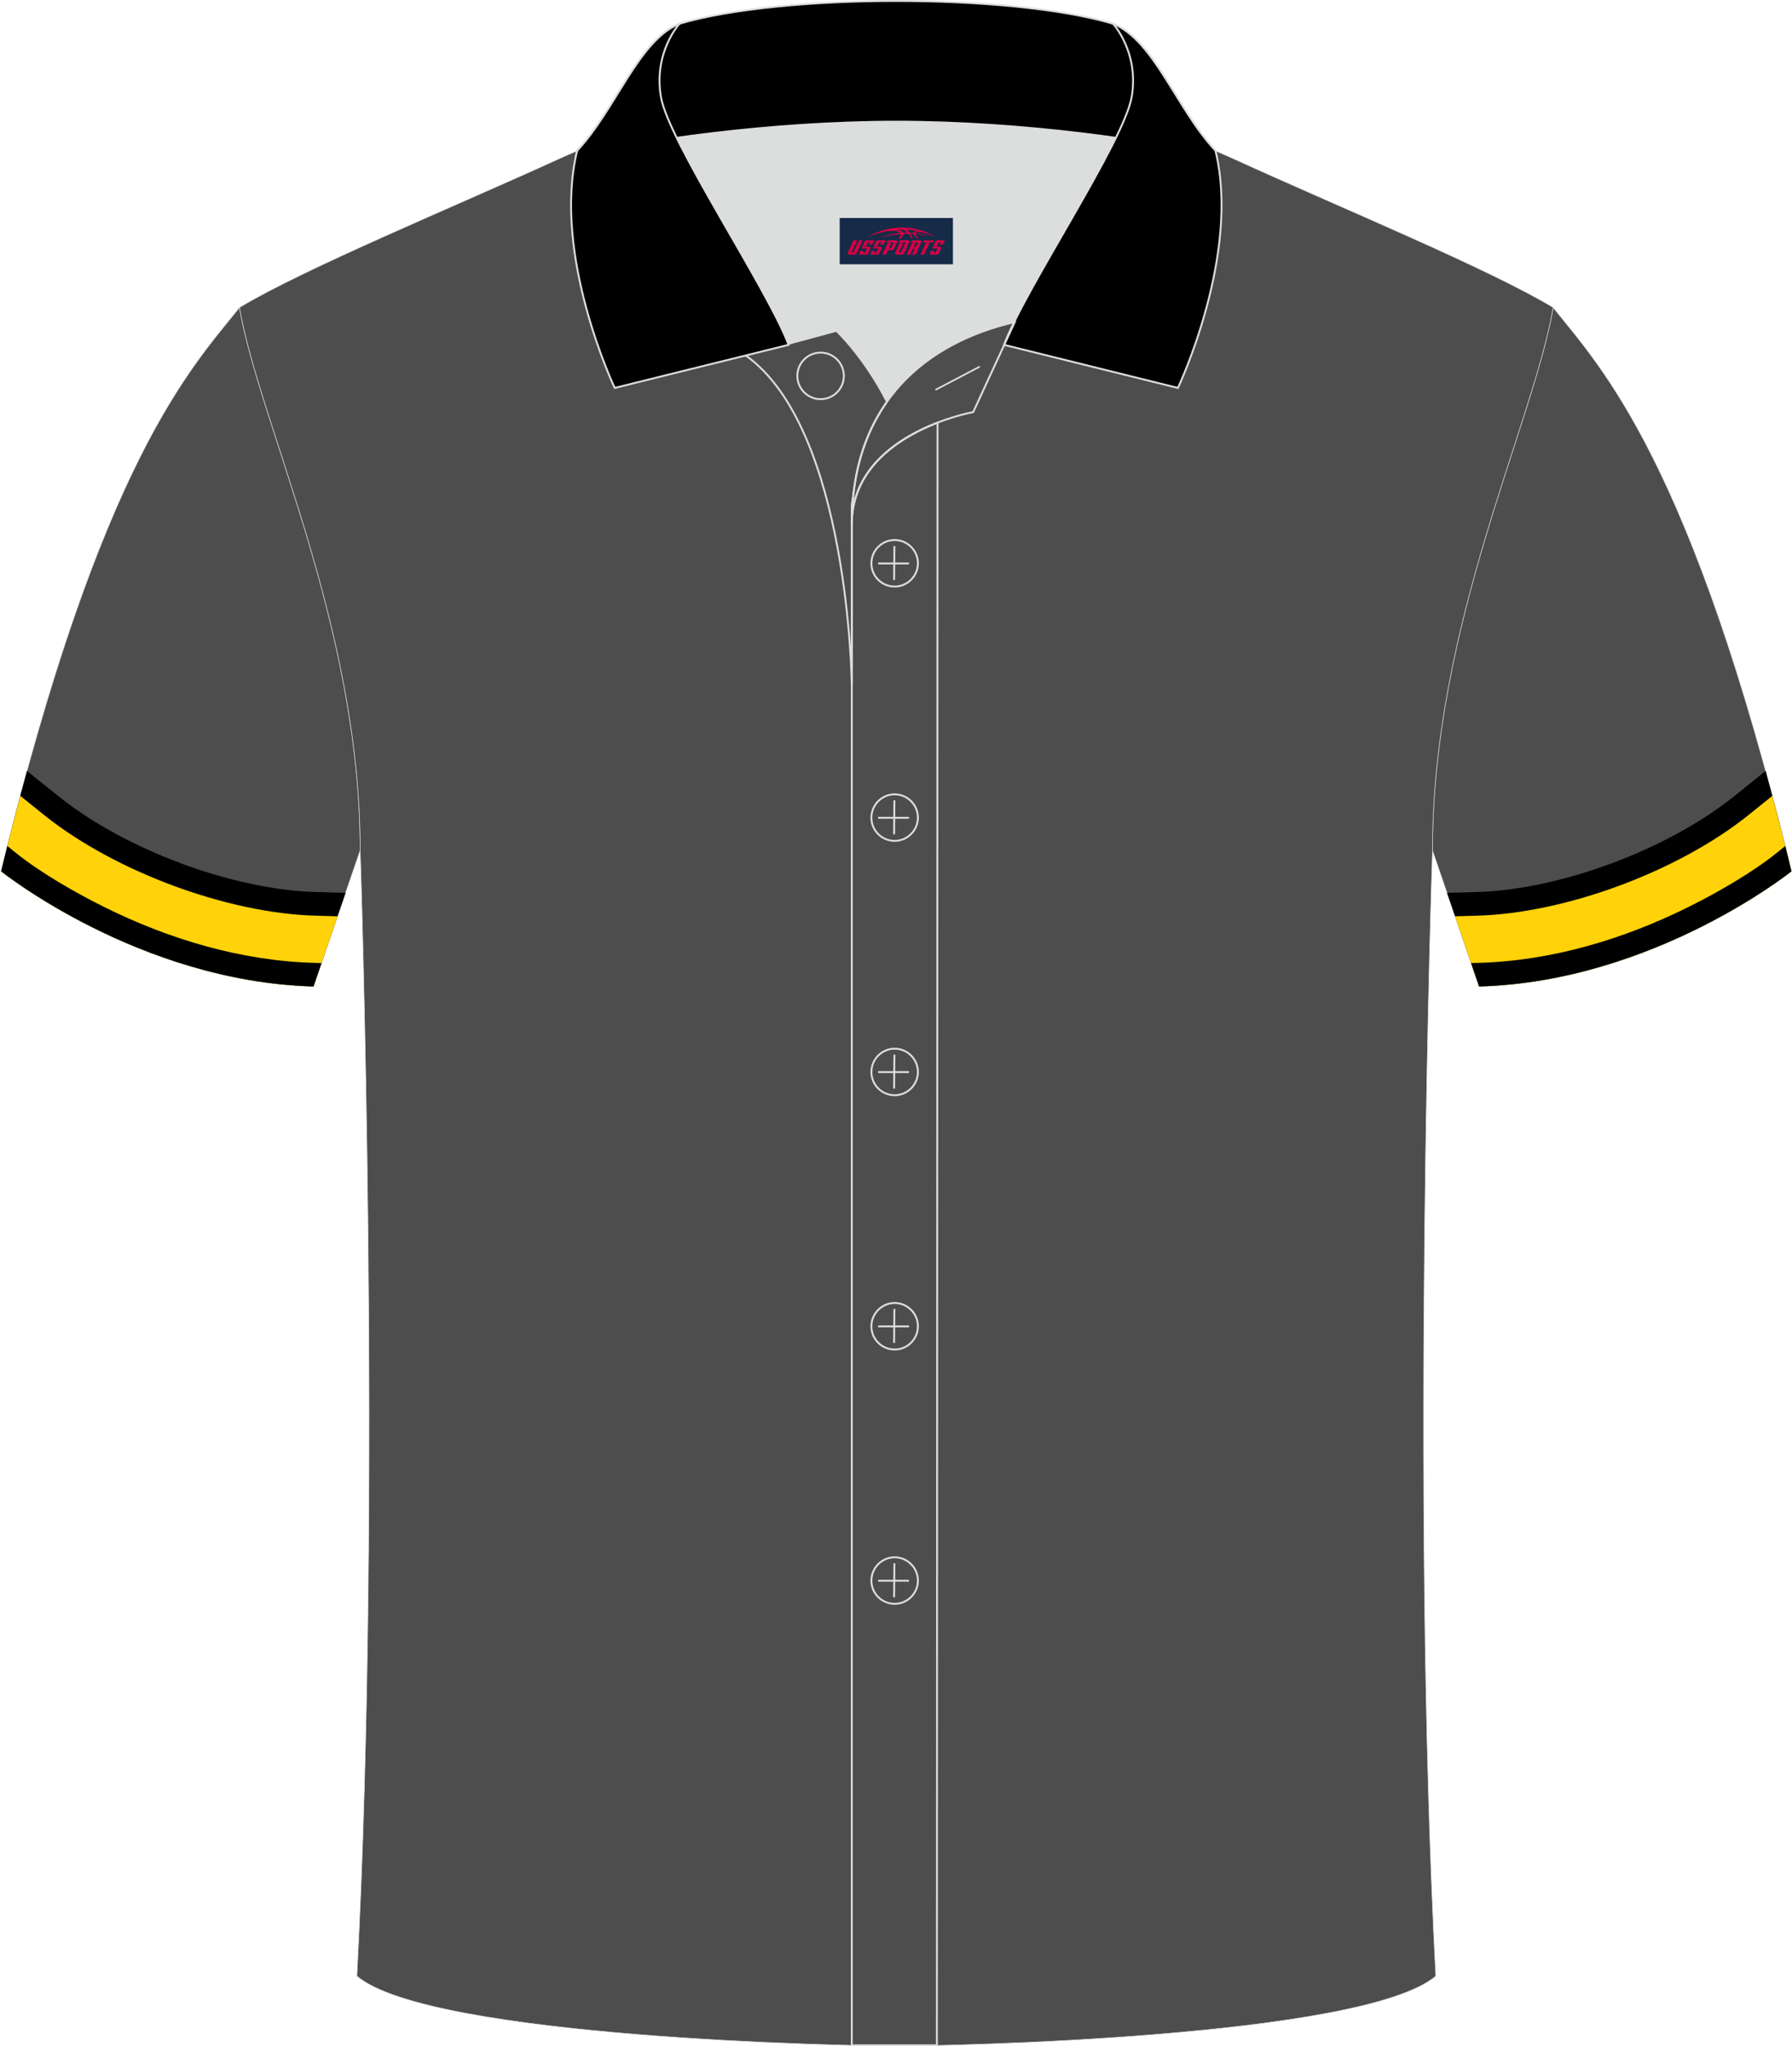<?xml version="1.0" encoding="utf-8"?>
<!-- Generator: Adobe Illustrator 24.0.1, SVG Export Plug-In . SVG Version: 6.00 Build 0)  -->
<svg xmlns="http://www.w3.org/2000/svg" xmlns:xlink="http://www.w3.org/1999/xlink" version="1.1" id="图层_1" x="0px" y="0px" width="379.8px" height="433.5px" viewBox="0 0 379.63 433.55" enable-background="new 0 0 379.63 433.55" xml:space="preserve">
<g>
	
		<path fill-rule="evenodd" clip-rule="evenodd" fill="#4D4D4D" stroke="#DCDDDD" stroke-width="0.118" stroke-miterlimit="22.926" d="   M329.11,65.16c10.24,12.8,29.36,32.42,50.52,119.44c0,0-29.19,23.38-66.21,24.4c0,0-7.17-20.82-9.9-28.84   C303.52,132.37,324.83,89.91,329.11,65.16z"/>
	
		<path fill-rule="evenodd" clip-rule="evenodd" fill="#4D4D4D" stroke="#DCDDDD" stroke-width="0.118" stroke-miterlimit="22.926" d="   M50.65,65.16C40.41,77.95,21.29,97.57,0.13,184.6c0,0,29.19,23.38,66.21,24.4c0,0,7.16-20.82,9.9-28.84   C76.24,132.37,54.93,89.91,50.65,65.16z"/>
	
		<path fill-rule="evenodd" clip-rule="evenodd" fill="#4D4D4D" stroke="#DCDDDD" stroke-width="0.118" stroke-miterlimit="22.926" d="   M76.24,180.16c0,0,4.68,137.15-0.7,238.51c15.6,13.15,104.62,14.84,114.35,14.82c9.72,0.03,98.74-1.67,114.34-14.82   c-5.38-101.36-0.7-238.51-0.7-238.51c0-47.79,21.31-90.25,25.59-115.01c-13.68-8.25-45.44-21.32-67.38-31.34   c-5.84-2.65-10.73-4.57-15.09-5.94l-113.57-0.01c-4.32,1.37-9.2,3.29-15.06,5.95C96.08,43.83,64.32,56.9,50.65,65.15   C54.93,89.91,76.24,132.37,76.24,180.16z"/>
	<g>
		<path fill-rule="evenodd" clip-rule="evenodd" d="M5.61,163.33l6.99,5.62c14.05,11.11,36.54,19.55,54.29,20.04l6.26,0.17    c-3.1,9.04-6.81,19.83-6.81,19.83c-37.03-1.02-66.21-24.4-66.21-24.4C1.98,177.01,3.8,169.94,5.61,163.33z"/>
		<path fill-rule="evenodd" clip-rule="evenodd" fill="#FFD20A" d="M4.19,168.61l5.31,4.27c14.82,11.77,38.52,20.6,57.26,21.12    l4.7,0.13L66.35,209c-37.03-1.02-66.21-24.4-66.21-24.4C1.49,178.99,2.85,173.67,4.19,168.61z"/>
		<path fill-rule="evenodd" clip-rule="evenodd" d="M1.45,179.24l1.81,1.46c5.32,4.26,12.5,8.36,18.55,11.38    c13.83,6.9,29.15,11.49,44.67,11.92l1.57,0.04l-1.7,4.96c-37.03-1.02-66.21-24.4-66.21-24.4C0.57,182.78,1.01,181,1.45,179.24z"/>
	</g>
	<g>
		<path fill-rule="evenodd" clip-rule="evenodd" d="M379.63,184.59c0,0-29.18,23.38-66.21,24.4c0,0-3.71-10.79-6.81-19.83l6.26-0.17    c17.75-0.49,40.24-8.93,54.29-20.04l6.99-5.62C375.96,169.94,377.78,177.01,379.63,184.59z"/>
		<path fill-rule="evenodd" clip-rule="evenodd" fill="#FFD20A" d="M379.62,184.6c0,0-29.18,23.38-66.21,24.4l-5.11-14.87L313,194    c18.74-0.52,42.44-9.35,57.26-21.12l5.31-4.27C376.91,173.67,378.27,178.99,379.62,184.6z"/>
		<path fill-rule="evenodd" clip-rule="evenodd" d="M379.62,184.6c0,0-29.18,23.38-66.21,24.4l-1.7-4.96l1.57-0.04    c15.52-0.43,30.84-5.02,44.67-11.92c6.05-3.02,13.23-7.12,18.55-11.38l1.81-1.46C378.75,181,379.19,182.78,379.62,184.6z"/>
	</g>
	<path fill-rule="evenodd" clip-rule="evenodd" fill="#DCDDDD" d="M187.9,85.11c6.44-9.11,16.35-14.37,26.94-16.84   c5.24-10.64,16.09-27.82,21.62-39.14c-26.77-6.52-66.38-6.52-93.15,0c6.43,13.14,20,34.17,23.66,43.71l10.22-2.75   C177.18,70.09,183.18,75.76,187.9,85.11z"/>
	<path fill="none" stroke="#DCDDDD" stroke-width="0.4" stroke-miterlimit="10" d="M157.92,75.28l19.26-5.19c0,0,6,5.67,10.72,15.03   c-3.78,5.35-6.37,12.04-7.18,20.26c-0.14,0.74-0.24,1.47-0.28,2.18v3.57v33.98C180.44,145.1,179.91,90.85,157.92,75.28z"/>
	<path fill="none" stroke="#DCDDDD" stroke-width="0.4" stroke-miterlimit="10" d="M180.44,107.56v3.57c0-1.99,0.1-3.91,0.28-5.75   C180.57,106.12,180.48,106.85,180.44,107.56L180.44,107.56z M180.44,111.13v322.2h18.04l0.14-343.78   C191.02,92.48,180.44,98.79,180.44,111.13z"/>
	<path fill-rule="evenodd" clip-rule="evenodd" fill="#000001" stroke="#DCDDDD" stroke-width="0.4" stroke-miterlimit="10" d="   M121.96,33.11c13.39-3.26,40.91-7.33,67.91-7.33s54.52,4.07,67.91,7.33l-0.28-1.2c-8.22-8.78-12.93-23.33-21.69-26.89   C224.88,1.8,207.38,0.2,189.88,0.2c-17.51,0-35.01,1.61-45.95,4.82c-8.77,3.57-13.47,18.11-21.69,26.89L121.96,33.11z"/>
	<path fill-rule="evenodd" clip-rule="evenodd" fill="#000001" stroke="#DCDDDD" stroke-width="0.4" stroke-miterlimit="10" d="   M143.93,5.02c0,0-5.58,6.05-3.94,15.53c1.63,9.49,22.57,40.53,27.06,52.51l-36.86,9.13c0,0-13.39-28.22-7.95-50.28   C130.47,23.13,135.17,8.59,143.93,5.02z"/>
	<path fill-rule="evenodd" clip-rule="evenodd" fill="#000001" stroke="#DCDDDD" stroke-width="0.4" stroke-miterlimit="10" d="   M235.82,5.02c0,0,5.58,6.05,3.95,15.53c-1.63,9.49-22.57,40.53-27.06,52.51l36.86,9.13c0,0,13.39-28.22,7.95-50.28   C249.29,23.13,244.58,8.59,235.82,5.02z"/>
	<path fill="none" stroke="#DCDDDD" stroke-width="0.4" stroke-miterlimit="10" d="M173.83,84.57c2.72,0,4.93-2.21,4.93-4.93   s-2.21-4.93-4.93-4.93c-2.72,0-4.93,2.21-4.93,4.93S171.12,84.57,173.83,84.57z"/>
	<path fill="none" stroke="#DCDDDD" stroke-width="0.4" stroke-miterlimit="10" d="M214.99,68.24l-8.81,19.07   c0,0-25.75,4.58-25.75,23.82C180.44,84.95,196.71,72.44,214.99,68.24z"/>
	
	<line fill="none" stroke="#DCDDDD" stroke-width="0.36" stroke-miterlimit="10" x1="207.58" y1="77.67" x2="198.19" y2="82.59"/>
	<g>
		<g>
			<path fill="none" stroke="#DCDDDD" stroke-width="0.402" stroke-miterlimit="10" d="M189.53,124.27c2.71,0,4.93-2.22,4.93-4.93     s-2.23-4.93-4.93-4.93c-2.71,0-4.93,2.22-4.93,4.93C184.58,122.06,186.8,124.27,189.53,124.27z"/>
			
				<line fill="none" stroke="#DCDDDD" stroke-width="0.402" stroke-miterlimit="10" x1="189.48" y1="115.68" x2="189.41" y2="122.88"/>
			
				<line fill="none" stroke="#DCDDDD" stroke-width="0.402" stroke-miterlimit="10" x1="186.03" y1="119.38" x2="192.57" y2="119.38"/>
		</g>
		<g>
			<path fill="none" stroke="#DCDDDD" stroke-width="0.402" stroke-miterlimit="10" d="M189.53,178.15c2.71,0,4.93-2.22,4.93-4.93     c0-2.71-2.23-4.93-4.93-4.93c-2.71,0-4.93,2.22-4.93,4.93C184.58,175.94,186.8,178.15,189.53,178.15z"/>
			
				<line fill="none" stroke="#DCDDDD" stroke-width="0.402" stroke-miterlimit="10" x1="189.48" y1="169.56" x2="189.41" y2="176.76"/>
			
				<line fill="none" stroke="#DCDDDD" stroke-width="0.402" stroke-miterlimit="10" x1="186.03" y1="173.26" x2="192.57" y2="173.26"/>
		</g>
		<g>
			<path fill="none" stroke="#DCDDDD" stroke-width="0.402" stroke-miterlimit="10" d="M189.53,232.04c2.71,0,4.93-2.22,4.93-4.93     c0-2.71-2.23-4.93-4.93-4.93c-2.71,0-4.93,2.22-4.93,4.93C184.58,229.82,186.8,232.04,189.53,232.04z"/>
			
				<line fill="none" stroke="#DCDDDD" stroke-width="0.402" stroke-miterlimit="10" x1="189.48" y1="223.45" x2="189.41" y2="230.64"/>
			
				<line fill="none" stroke="#DCDDDD" stroke-width="0.402" stroke-miterlimit="10" x1="186.03" y1="227.14" x2="192.57" y2="227.14"/>
		</g>
		<g>
			<path fill="none" stroke="#DCDDDD" stroke-width="0.402" stroke-miterlimit="10" d="M189.53,285.92c2.71,0,4.93-2.22,4.93-4.93     s-2.23-4.93-4.93-4.93c-2.71,0-4.93,2.22-4.93,4.93C184.58,283.7,186.8,285.92,189.53,285.92z"/>
			
				<line fill="none" stroke="#DCDDDD" stroke-width="0.402" stroke-miterlimit="10" x1="189.48" y1="277.33" x2="189.41" y2="284.52"/>
			
				<line fill="none" stroke="#DCDDDD" stroke-width="0.402" stroke-miterlimit="10" x1="186.03" y1="281.02" x2="192.57" y2="281.02"/>
		</g>
		<g>
			<path fill="none" stroke="#DCDDDD" stroke-width="0.402" stroke-miterlimit="10" d="M189.53,339.8c2.71,0,4.93-2.22,4.93-4.93     s-2.23-4.93-4.93-4.93c-2.71,0-4.93,2.22-4.93,4.93C184.58,337.58,186.8,339.8,189.53,339.8z"/>
			
				<line fill="none" stroke="#DCDDDD" stroke-width="0.402" stroke-miterlimit="10" x1="189.48" y1="331.21" x2="189.41" y2="338.4"/>
			
				<line fill="none" stroke="#DCDDDD" stroke-width="0.402" stroke-miterlimit="10" x1="186.03" y1="334.9" x2="192.57" y2="334.9"/>
		</g>
	</g>
</g>
<g id="tag_logo">
	<rect y="46.18" fill="#162B48" width="24" height="9.818" x="177.88"/>
	<g>
		<path fill="#D30044" d="M193.84,49.37l0.005-0.011c0.131-0.311,1.085-0.262,2.351,0.071c0.715,0.24,1.44,0.54,2.193,0.9    c-0.218-0.147-0.447-0.289-0.682-0.42l0.011,0.005l-0.011-0.005c-1.478-0.845-3.218-1.418-5.1-1.62    c-1.282-0.115-1.658-0.082-2.411-0.055c-2.449,0.142-4.68,0.905-6.458,2.095c1.26-0.638,2.722-1.075,4.195-1.336    c1.467-0.18,2.476-0.033,2.771,0.344c-1.691,0.175-3.469,0.633-4.555,1.075c1.156-0.338,2.967-0.665,4.647-0.813    c0.016,0.251-0.115,0.567-0.415,0.96h0.475c0.376-0.382,0.584-0.725,0.595-1.004c0.333-0.022,0.66-0.033,0.971-0.033    C192.67,49.81,192.88,50.16,193.08,50.55h0.262c-0.125-0.344-0.295-0.687-0.518-1.036c0.207,0,0.393,0.005,0.567,0.011    c0.104,0.267,0.496,0.66,1.058,1.025h0.245c-0.442-0.365-0.753-0.753-0.835-1.004c1.047,0.065,1.696,0.224,2.885,0.513    C195.66,49.63,194.92,49.46,193.84,49.37z M191.4,49.28c-0.164-0.295-0.655-0.485-1.402-0.551    c0.464-0.033,0.922-0.055,1.364-0.055c0.311,0.147,0.589,0.344,0.84,0.589C191.94,49.26,191.67,49.27,191.4,49.28z M193.38,49.33c-0.224-0.016-0.458-0.027-0.715-0.044c-0.147-0.202-0.311-0.398-0.502-0.6c0.082,0,0.164,0.005,0.24,0.011    c0.72,0.033,1.429,0.125,2.138,0.273C193.87,48.93,193.49,49.09,193.38,49.33z"/>
		<path fill="#D30044" d="M180.8,50.91L179.63,53.46C179.45,53.83,179.72,53.97,180.2,53.97l0.873,0.005    c0.115,0,0.251-0.049,0.327-0.175l1.342-2.891H181.96L180.74,53.54H180.57c-0.147,0-0.185-0.033-0.147-0.125l1.156-2.504H180.8L180.8,50.91z M182.66,52.26h1.271c0.36,0,0.584,0.125,0.442,0.425L183.9,53.72C183.8,53.94,183.53,53.97,183.3,53.97H182.38c-0.267,0-0.442-0.136-0.349-0.333l0.235-0.513h0.742L182.83,53.5C182.81,53.55,182.85,53.56,182.91,53.56h0.18    c0.082,0,0.125-0.016,0.147-0.071l0.376-0.813c0.011-0.022,0.011-0.044-0.055-0.044H182.49L182.66,52.26L182.66,52.26z M183.48,52.19h-0.78l0.475-1.025c0.098-0.218,0.338-0.256,0.578-0.256H185.2L184.81,51.75L184.03,51.87l0.262-0.562H184c-0.082,0-0.12,0.016-0.147,0.071L183.48,52.19L183.48,52.19z M185.07,52.26L184.9,52.63h1.069c0.06,0,0.06,0.016,0.049,0.044    L185.64,53.49C185.62,53.54,185.58,53.56,185.5,53.56H185.32c-0.055,0-0.104-0.011-0.082-0.06l0.175-0.376H184.67L184.44,53.64C184.34,53.83,184.52,53.97,184.79,53.97h0.916c0.24,0,0.502-0.033,0.605-0.251l0.475-1.031c0.142-0.3-0.082-0.425-0.442-0.425H185.07L185.07,52.26z M185.88,52.19l0.371-0.818c0.022-0.055,0.06-0.071,0.147-0.071h0.295L186.43,51.86l0.791-0.115l0.387-0.845H186.16c-0.24,0-0.48,0.038-0.578,0.256L185.11,52.19L185.88,52.19L185.88,52.19z M188.28,52.65h0.278c0.087,0,0.153-0.022,0.202-0.115    l0.496-1.075c0.033-0.076-0.011-0.12-0.125-0.12H187.73l0.431-0.431h1.522c0.355,0,0.485,0.153,0.393,0.355l-0.676,1.445    c-0.06,0.125-0.175,0.333-0.644,0.327l-0.649-0.005L187.67,53.97H186.89l1.178-2.558h0.785L188.28,52.65L188.28,52.65z     M190.87,53.46c-0.022,0.049-0.06,0.076-0.142,0.076h-0.191c-0.082,0-0.109-0.027-0.082-0.076l0.944-2.051h-0.785l-0.987,2.138    c-0.125,0.273,0.115,0.415,0.453,0.415h0.72c0.327,0,0.649-0.071,0.769-0.322l1.085-2.384c0.093-0.202-0.06-0.355-0.415-0.355    h-1.533l-0.431,0.431h1.38c0.115,0,0.164,0.033,0.131,0.104L190.87,53.46L190.87,53.46z M193.59,52.33h0.278    c0.087,0,0.158-0.022,0.202-0.115l0.344-0.753c0.033-0.076-0.011-0.12-0.125-0.12h-1.402l0.425-0.431h1.527    c0.355,0,0.485,0.153,0.393,0.355l-0.529,1.124c-0.044,0.093-0.147,0.18-0.393,0.18c0.224,0.011,0.256,0.158,0.175,0.327    l-0.496,1.075h-0.785l0.54-1.167c0.022-0.055-0.005-0.087-0.104-0.087h-0.235L192.82,53.97h-0.785l1.178-2.558h0.785L193.59,52.33L193.59,52.33z M196.16,51.42L194.98,53.97h0.785l1.184-2.558H196.16L196.16,51.42z M197.67,51.35l0.202-0.431h-2.1l-0.295,0.431    H197.67L197.67,51.35z M197.65,52.26h1.271c0.36,0,0.584,0.125,0.442,0.425l-0.475,1.031c-0.104,0.218-0.371,0.251-0.605,0.251    h-0.916c-0.267,0-0.442-0.136-0.349-0.333l0.235-0.513h0.742L197.82,53.5c-0.022,0.049,0.022,0.06,0.082,0.06h0.18    c0.082,0,0.125-0.016,0.147-0.071l0.376-0.813c0.011-0.022,0.011-0.044-0.049-0.044h-1.069L197.65,52.26L197.65,52.26z     M198.46,52.19H197.68l0.475-1.025c0.098-0.218,0.338-0.256,0.578-0.256h1.451l-0.387,0.845l-0.791,0.115l0.262-0.562h-0.295    c-0.082,0-0.12,0.016-0.147,0.071L198.46,52.19z"/>
	</g>
</g>
</svg>